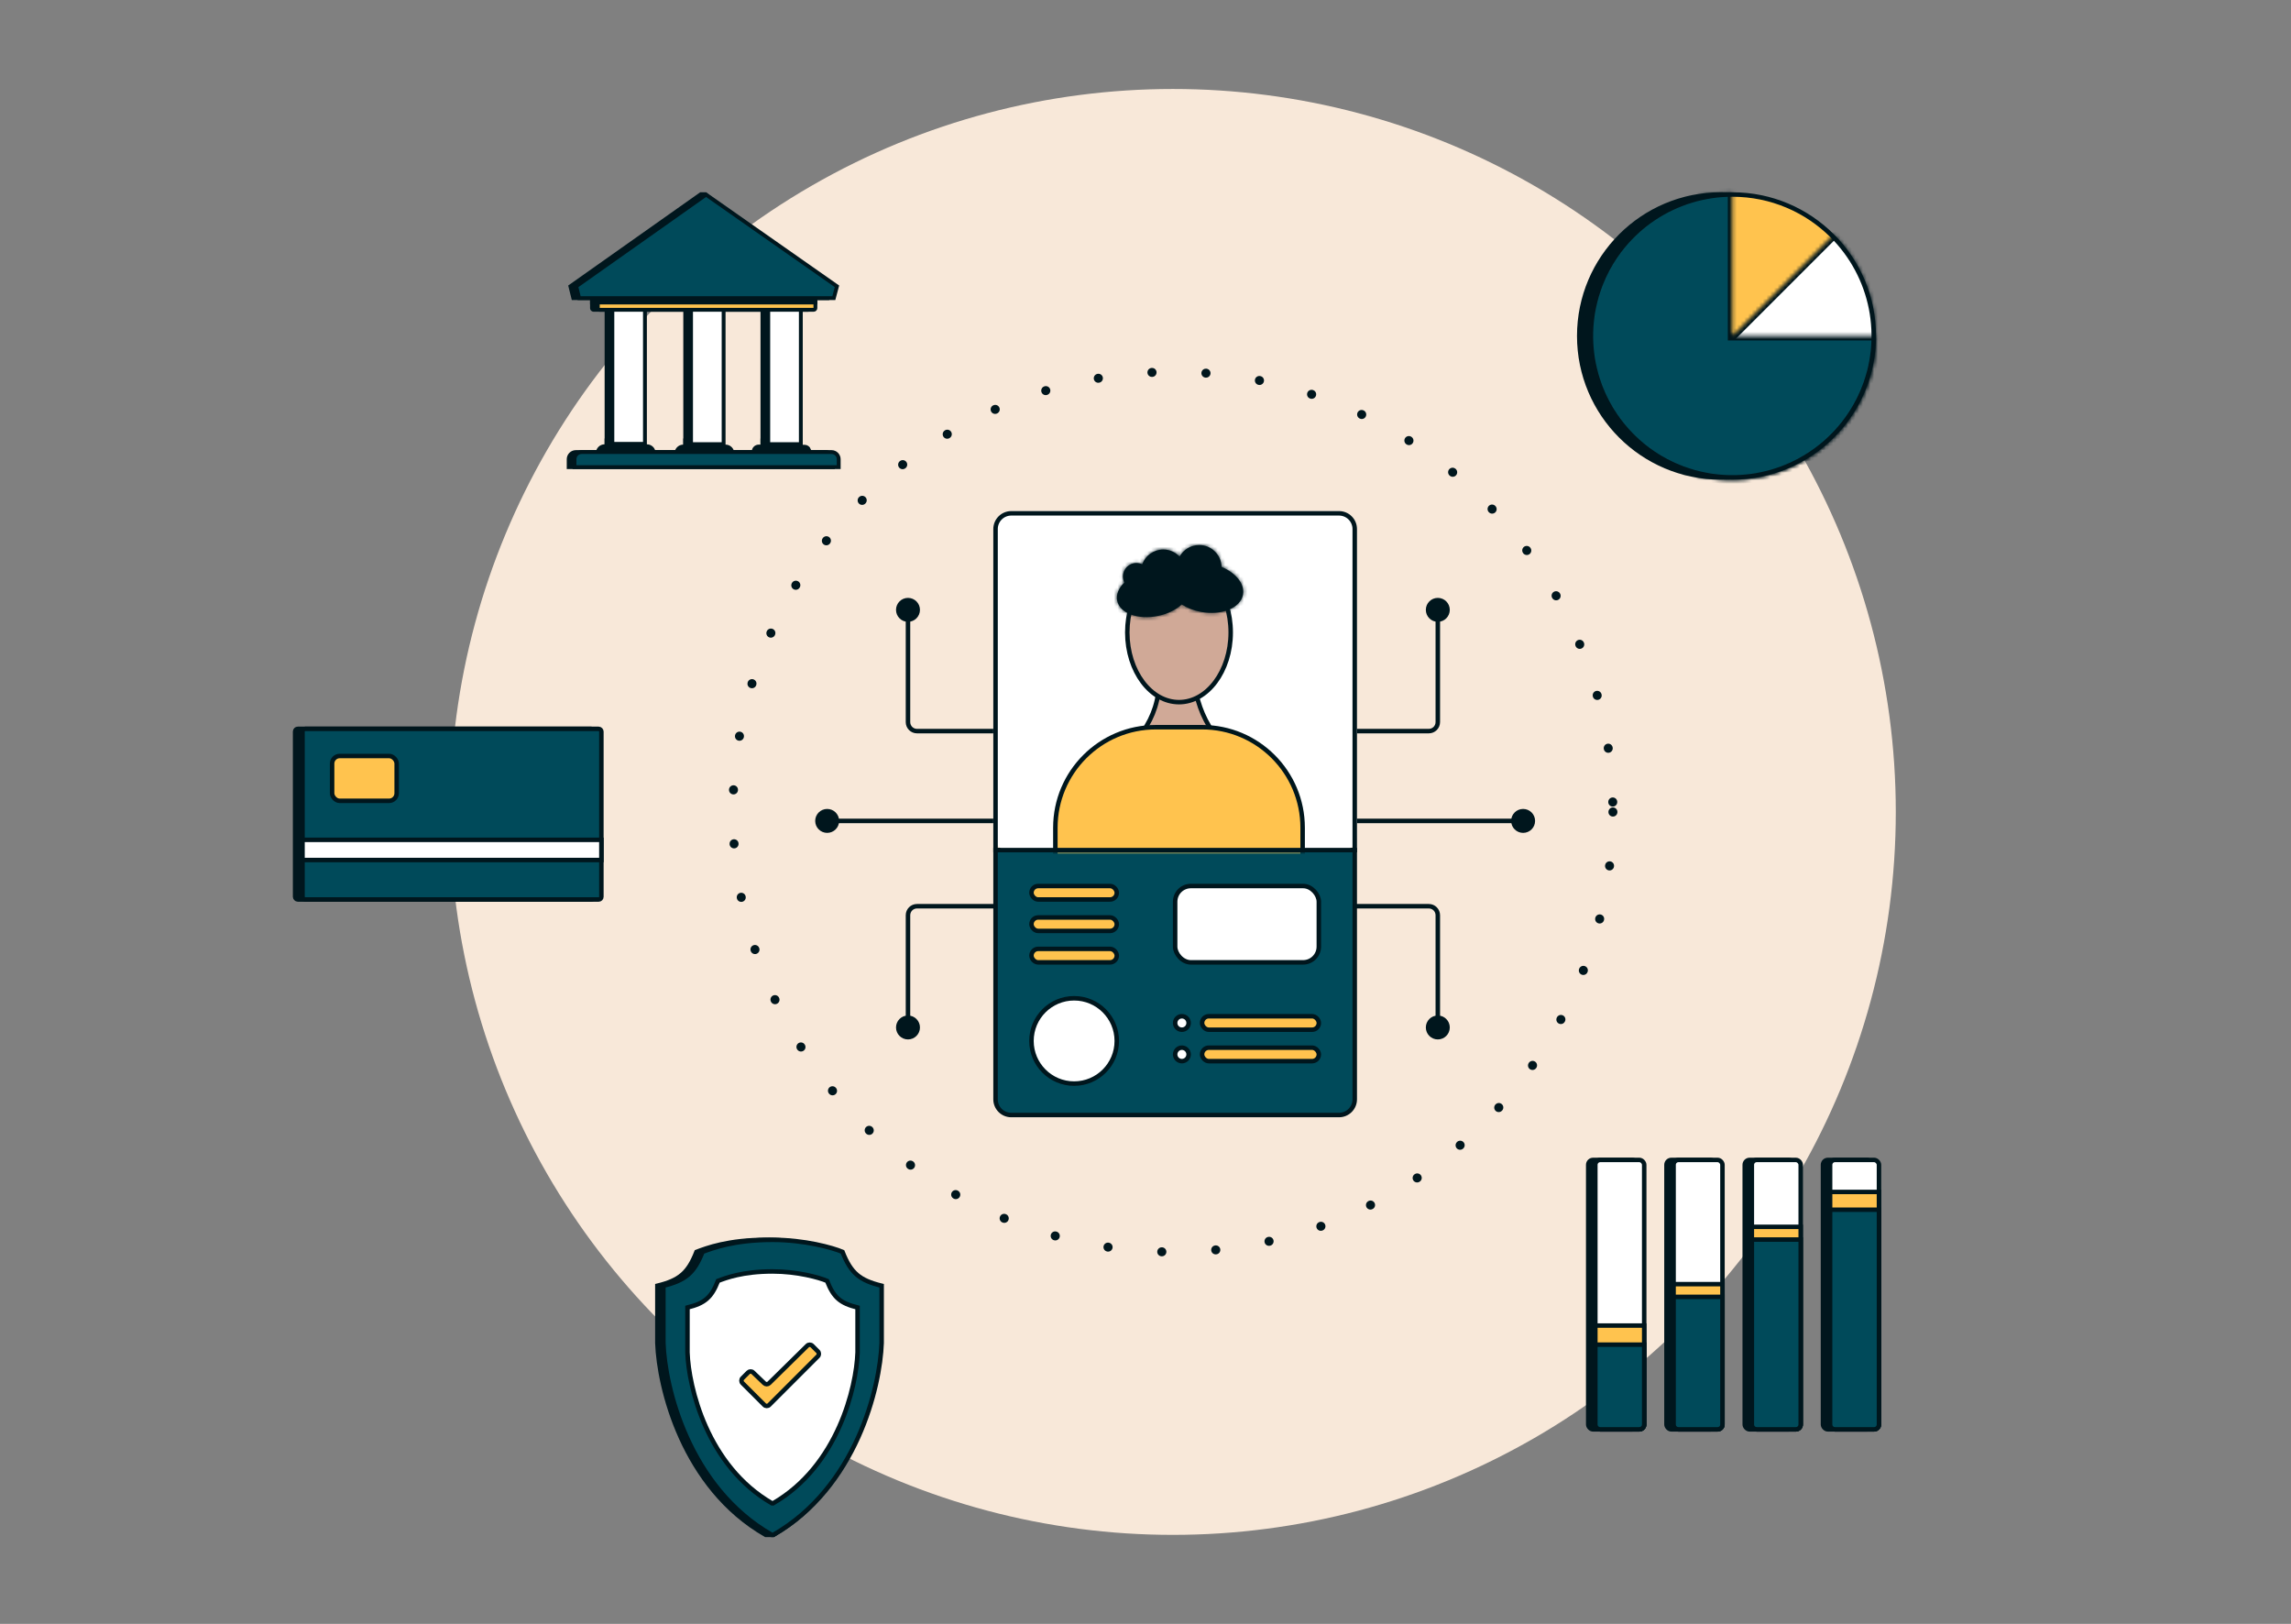 <svg width="618" height="438" viewBox="0 0 618 438" fill="none" xmlns="http://www.w3.org/2000/svg">
<rect x="0" y="0" width="618" height="438" fill="#808080" stroke="none"/>
<circle cx="316.392" cy="219" r="195" fill="#F8E8D9"/>
<circle cx="316.391" cy="219" r="118.696" stroke="#00161D" stroke-width="2.422" stroke-linecap="round" stroke-dasharray="0.04 14.53"/>
<path d="M172.924 81.723H163.1V120.234H172.924V81.723Z" fill="#00161D"/>
<path d="M172.924 118.269H163.1V120.234H172.924V118.269Z" fill="#00161D"/>
<path d="M160.742 122.199C160.742 120.897 161.797 119.841 163.1 119.841H172.924C174.226 119.841 175.282 120.897 175.282 122.199H160.742Z" fill="#00161D"/>
<path d="M194.144 82.037H184.32V120.316H194.144V82.037Z" fill="#00161D"/>
<path d="M194.144 118.269H184.32V120.234H194.144V118.269Z" fill="#00161D"/>
<path d="M181.962 122.281C181.962 120.979 183.018 119.923 184.32 119.923H194.144C195.446 119.923 196.502 120.979 196.502 122.281H181.962Z" fill="#00161D"/>
<path d="M214.972 82.037H205.147V120.316H214.972V82.037Z" fill="#00161D"/>
<path d="M214.972 118.269H205.147V120.234H214.972V118.269Z" fill="#00161D"/>
<path d="M202.79 121.806C202.79 120.766 203.632 119.923 204.672 119.923H215.447C216.487 119.923 217.329 120.766 217.329 121.806H202.79Z" fill="#00161D"/>
<path d="M159.17 80.937H218.901V83.101C218.901 83.642 218.463 84.081 217.922 84.081H160.149C159.608 84.081 159.17 83.642 159.17 83.101V80.937Z" fill="#00161D"/>
<path d="M159.17 79.365H218.901V82.116H159.17V79.365Z" fill="#00161D"/>
<path d="M152.882 123.862C152.882 122.509 153.979 121.413 155.331 121.413H222.74C224.093 121.413 225.189 122.509 225.189 123.862V126.522H152.882V123.862Z" fill="#00161D"/>
<path fill-rule="evenodd" clip-rule="evenodd" d="M188.887 51.857H190.411L223.752 80.937H154.244L153.275 77.011L188.887 51.857Z" fill="#00161D"/>
<path d="M173.976 82.246V119.72H165.189V82.246H173.976Z" fill="white" stroke="#00161D" stroke-width="1.037"/>
<path d="M164.671 120.364H174.496C175.331 120.364 176.036 120.921 176.26 121.684H162.908C163.132 120.922 163.836 120.364 164.671 120.364Z" fill="#00161D" stroke="#00161D" stroke-width="1.037"/>
<path d="M195.197 82.556V119.798H186.41V82.556H195.197Z" fill="white" stroke="#00161D" stroke-width="1.037"/>
<path d="M185.891 120.441H195.715C196.551 120.441 197.256 120.998 197.48 121.761H184.127C184.352 120.999 185.056 120.441 185.891 120.441Z" fill="#00161D" stroke="#00161D" stroke-width="1.037"/>
<path d="M216.025 82.556V119.798H207.238V82.556H216.025Z" fill="white" stroke="#00161D" stroke-width="1.037"/>
<path d="M206.244 120.441H217.019C217.588 120.441 218.076 120.791 218.28 121.287H204.982C205.187 120.791 205.674 120.441 206.244 120.441Z" fill="#00161D" stroke="#00161D" stroke-width="0.941"/>
<path d="M219.954 81.454V83.1C219.954 83.354 219.748 83.561 219.493 83.561H161.721C161.466 83.561 161.26 83.354 161.26 83.1V81.454H219.954Z" fill="#FFC34E" stroke="#00161D" stroke-width="1.037"/>
<path d="M219.954 79.883V81.596H161.26V79.883H219.954Z" fill="#00161D" stroke="#00161D" stroke-width="1.037"/>
<path d="M156.902 121.932H224.312C225.377 121.932 226.242 122.796 226.242 123.862V126.003H154.973V123.862C154.973 122.796 155.837 121.932 156.902 121.932Z" fill="#004A5A" stroke="#00161D" stroke-width="1.037"/>
<path d="M225.773 77.227L224.925 80.419H156.221L155.434 77.23L190.46 52.491L225.773 77.227Z" fill="#004A5A" stroke="#00161D" stroke-width="1.037"/>
<rect x="428.425" y="312.866" width="13.181" height="72.671" rx="1.313" fill="#00161D" stroke="#00161D" stroke-width="1.211"/>
<rect x="430.345" y="312.866" width="13.181" height="72.671" rx="1.313" fill="white" stroke="#00161D" stroke-width="1.211"/>
<path d="M443.526 357.539V384.224C443.526 384.949 442.938 385.537 442.213 385.537H431.658C430.933 385.537 430.345 384.949 430.345 384.224V357.539H443.526Z" fill="#FFC34E" stroke="#00161D" stroke-width="1.211"/>
<path d="M443.526 362.694V384.224C443.526 384.949 442.938 385.537 442.213 385.537H431.658C430.933 385.537 430.345 384.949 430.345 384.224V362.694H443.526Z" fill="#004A5A" stroke="#00161D" stroke-width="1.211"/>
<rect x="449.534" y="312.866" width="13.181" height="72.671" rx="1.313" fill="#00161D" stroke="#00161D" stroke-width="1.211"/>
<rect x="451.453" y="312.866" width="13.181" height="72.671" rx="1.313" fill="white" stroke="#00161D" stroke-width="1.211"/>
<path d="M464.635 346.371V384.223C464.635 384.949 464.047 385.537 463.321 385.537H452.767C452.041 385.537 451.453 384.949 451.453 384.223V346.371H464.635Z" fill="#FFC34E" stroke="#00161D" stroke-width="1.211"/>
<path d="M464.635 349.807V384.224C464.635 384.949 464.046 385.537 463.321 385.537H452.767C452.041 385.537 451.453 384.949 451.453 384.224V349.807H464.635Z" fill="#004A5A" stroke="#00161D" stroke-width="1.211"/>
<rect x="470.644" y="312.866" width="13.181" height="72.671" rx="1.313" fill="#00161D" stroke="#00161D" stroke-width="1.211"/>
<rect x="472.563" y="312.866" width="13.181" height="72.671" rx="1.313" fill="white" stroke="#00161D" stroke-width="1.211"/>
<path d="M485.744 330.907V384.224C485.744 384.949 485.156 385.537 484.431 385.537H473.876C473.151 385.537 472.562 384.949 472.562 384.224V330.907H485.744Z" fill="#FFC34E" stroke="#00161D" stroke-width="1.211"/>
<path d="M485.744 334.344V384.224C485.744 384.949 485.156 385.537 484.431 385.537H473.876C473.151 385.537 472.562 384.949 472.562 384.224V334.344H485.744Z" fill="#004A5A" stroke="#00161D" stroke-width="1.211"/>
<rect x="491.753" y="312.866" width="13.181" height="72.671" rx="1.313" fill="#00161D" stroke="#00161D" stroke-width="1.211"/>
<rect x="493.672" y="312.866" width="13.181" height="72.671" rx="1.313" fill="white" stroke="#00161D" stroke-width="1.211"/>
<path d="M506.854 321.502V384.224C506.854 384.949 506.265 385.537 505.54 385.537H494.985C494.26 385.537 493.672 384.949 493.672 384.224V321.502H506.854Z" fill="#FFC34E" stroke="#00161D" stroke-width="1.211"/>
<path d="M506.854 326.299V384.224C506.853 384.949 506.265 385.538 505.54 385.538H494.985C494.26 385.538 493.672 384.949 493.672 384.224V326.299H506.854Z" fill="#004A5A" stroke="#00161D" stroke-width="1.211"/>
<rect x="79.606" y="196.593" width="80.62" height="46.025" rx="0.725" fill="#00161D" stroke="#00161D" stroke-width="1.211"/>
<rect x="81.602" y="196.593" width="80.62" height="46.025" rx="0.725" fill="#004A5A" stroke="#00161D" stroke-width="1.211"/>
<rect x="81.602" y="226.531" width="80.62" height="5.442" fill="white" stroke="#00161D" stroke-width="1.211"/>
<rect x="89.586" y="203.911" width="17.417" height="12.095" rx="2.056" fill="#FFC34E" stroke="#00161D" stroke-width="1.211"/>
<path d="M177.326 346.801C183.269 345.338 185.625 343.403 187.883 337.666C190.59 336.65 196.41 334.417 206.764 334.417C215.373 334.417 222.937 336.515 225.644 337.666C227.903 343.403 230.258 345.338 236.201 346.801V362.231C235.795 374.141 231.004 401.169 208.591 414L206.561 414C184.148 401.169 177.732 374.141 177.326 362.231V346.801Z" fill="#00161D" stroke="#00161D" stroke-width="1.211"/>
<path d="M178.95 346.801C184.893 345.338 187.249 343.403 189.507 337.666C192.214 336.65 198.034 334.417 208.388 334.417C216.997 334.417 224.561 336.515 227.268 337.666C229.527 343.403 231.882 345.338 237.825 346.801V362.231C237.419 374.141 231.004 401.169 208.591 414L208.185 414C185.772 401.169 179.356 374.141 178.95 362.231V346.801Z" fill="#004A5A" stroke="#00161D" stroke-width="1.211"/>
<path d="M185.447 352.674C190.078 351.525 191.914 350.004 193.674 345.496C195.783 344.699 200.319 342.944 208.388 342.944C215.097 342.944 220.992 344.592 223.102 345.496C224.862 350.004 226.697 351.524 231.329 352.674V364.797C231.012 374.155 226.013 395.392 208.546 405.473L208.229 405.473C190.763 395.392 185.763 374.155 185.447 364.797V352.674Z" fill="white" stroke="#00161D" stroke-width="1.211"/>
<path d="M206.173 378.958L200.272 373.057C199.907 372.692 199.907 372.1 200.272 371.735L201.815 370.191C202.175 369.832 202.756 369.825 203.123 370.177L206.178 373.099C206.544 373.449 207.12 373.445 207.48 373.09L217.767 362.972C218.133 362.612 218.721 362.614 219.084 362.977L220.619 364.512C220.984 364.877 220.984 365.469 220.619 365.834L207.495 378.958C207.13 379.323 206.538 379.323 206.173 378.958Z" fill="#FFC34E" stroke="#00161D" stroke-width="1.211"/>
<path d="M219.901 221.422C219.901 223.206 221.347 224.652 223.13 224.652C224.914 224.652 226.36 223.206 226.36 221.422C226.36 219.639 224.914 218.193 223.13 218.193C221.347 218.193 219.901 219.639 219.901 221.422ZM407.633 221.422C407.633 223.206 409.079 224.652 410.863 224.652C412.647 224.652 414.093 223.206 414.093 221.422C414.093 219.639 412.647 218.193 410.863 218.193C409.079 218.193 407.633 219.639 407.633 221.422ZM223.13 221.422L223.13 222.028L410.863 222.028L410.863 221.422L410.863 220.817L223.13 220.817L223.13 221.422Z" fill="#00161D"/>
<path d="M241.702 164.497C241.702 166.281 243.148 167.727 244.932 167.727C246.715 167.727 248.161 166.281 248.161 164.497C248.161 162.713 246.715 161.267 244.932 161.267C243.148 161.267 241.702 162.713 241.702 164.497ZM384.621 164.497C384.621 166.281 386.067 167.727 387.851 167.727C389.635 167.727 391.081 166.281 391.081 164.497C391.081 162.713 389.635 161.267 387.851 161.267C386.067 161.267 384.621 162.713 384.621 164.497ZM244.932 164.497H244.326V194.776H244.932H245.537V164.497H244.932ZM247.354 197.199V197.804H385.429V197.199V196.593H247.354V197.199ZM387.851 194.776H388.456V164.497H387.851H387.245V194.776H387.851ZM385.429 197.199V197.804C387.101 197.804 388.456 196.449 388.456 194.776H387.851H387.245C387.245 195.78 386.432 196.593 385.429 196.593V197.199ZM244.932 194.776H244.326C244.326 196.449 245.682 197.804 247.354 197.804V197.199V196.593C246.351 196.593 245.537 195.78 245.537 194.776H244.932Z" fill="#00161D"/>
<path d="M241.702 277.137C241.702 275.353 243.148 273.907 244.932 273.907C246.715 273.907 248.161 275.353 248.161 277.137C248.161 278.92 246.715 280.366 244.932 280.366C243.148 280.366 241.702 278.92 241.702 277.137ZM384.621 277.137C384.621 275.353 386.067 273.907 387.851 273.907C389.635 273.907 391.081 275.353 391.081 277.137C391.081 278.92 389.635 280.366 387.851 280.366C386.067 280.366 384.621 278.92 384.621 277.137ZM244.932 277.137H244.326V246.857H244.932H245.537V277.137H244.932ZM247.354 244.435V243.829H385.429V244.435V245.04H247.354V244.435ZM387.851 246.857H388.456V277.137H387.851H387.245V246.857H387.851ZM385.429 244.435V243.829C387.101 243.829 388.456 245.185 388.456 246.857H387.851H387.245C387.245 245.854 386.432 245.04 385.429 245.04V244.435ZM244.932 246.857H244.326C244.326 245.185 245.682 243.829 247.354 243.829V244.435V245.04C246.351 245.04 245.537 245.854 245.537 246.857H244.932Z" fill="#00161D"/>
<circle cx="464.155" cy="90.615" r="38.152" fill="#00161D" stroke="#00161D" stroke-width="1.211"/>
<circle cx="467.298" cy="90.615" r="38.152" fill="#FFC34E" stroke="#00161D" stroke-width="1.211"/>
<mask id="path-44-inside-1_6406_12240" fill="white">
<path d="M494.704 63.209C500.125 68.629 503.816 75.535 505.311 83.054C506.807 90.572 506.039 98.365 503.106 105.447C500.172 112.529 495.205 118.582 488.831 122.841C482.457 127.1 474.964 129.373 467.298 129.373C459.633 129.373 452.139 127.1 445.766 122.841C439.392 118.582 434.424 112.529 431.491 105.447C428.557 98.365 427.79 90.572 429.285 83.054C430.781 75.535 434.472 68.629 439.892 63.209L467.298 90.615L494.704 63.209Z"/>
</mask>
<path d="M494.704 63.209C500.125 68.629 503.816 75.535 505.311 83.054C506.807 90.572 506.039 98.365 503.106 105.447C500.172 112.529 495.205 118.582 488.831 122.841C482.457 127.1 474.964 129.373 467.298 129.373C459.633 129.373 452.139 127.1 445.766 122.841C439.392 118.582 434.424 112.529 431.491 105.447C428.557 98.365 427.79 90.572 429.285 83.054C430.781 75.535 434.472 68.629 439.892 63.209L467.298 90.615L494.704 63.209Z" fill="white" stroke="#00161D" stroke-width="2.422" mask="url(#path-44-inside-1_6406_12240)"/>
<mask id="path-45-inside-2_6406_12240" fill="white">
<path d="M506.056 90.615C506.056 98.281 503.783 105.774 499.524 112.148C495.265 118.521 489.212 123.489 482.13 126.422C475.048 129.356 467.255 130.123 459.737 128.628C452.219 127.132 445.313 123.441 439.892 118.021C434.472 112.6 430.781 105.694 429.285 98.176C427.79 90.658 428.557 82.865 431.491 75.783C434.424 68.701 439.392 62.648 445.766 58.389C452.139 54.13 459.633 51.857 467.298 51.857L467.298 90.615H506.056Z"/>
</mask>
<path d="M506.056 90.615C506.056 98.281 503.783 105.774 499.524 112.148C495.265 118.521 489.212 123.489 482.13 126.422C475.048 129.356 467.255 130.123 459.737 128.628C452.219 127.132 445.313 123.441 439.892 118.021C434.472 112.6 430.781 105.694 429.285 98.176C427.79 90.658 428.557 82.865 431.491 75.783C434.424 68.701 439.392 62.648 445.766 58.389C452.139 54.13 459.633 51.857 467.298 51.857L467.298 90.615H506.056Z" fill="#004A5A" stroke="#00161D" stroke-width="2.422" mask="url(#path-45-inside-2_6406_12240)"/>
<path d="M365.444 229.295V296.516C365.444 298.857 363.546 300.755 361.205 300.755H272.789C270.448 300.755 268.55 298.857 268.55 296.516V229.295H365.444Z" fill="#004A5A" stroke="#00161D" stroke-width="1.211"/>
<rect x="267.944" y="137.851" width="98.106" height="92.05" rx="4.845" fill="white"/>
<mask id="mask0_6406_12240" style="mask-type:alpha" maskUnits="userSpaceOnUse" x="267" y="137" width="100" height="93">
<rect x="267.944" y="137.851" width="98.106" height="92.05" rx="4.845" fill="white"/>
</mask>
<g mask="url(#mask0_6406_12240)">
<path d="M321.686 182.284C322.882 189.179 324.131 192.92 327.291 197.705H308.103C309.771 195.227 310.852 193.055 311.586 190.724C312.367 188.243 312.746 185.608 313.045 182.284H321.686Z" fill="#D0A997" stroke="#00161D" stroke-width="1.211"/>
<path d="M318.037 151.793C321.822 151.793 325.295 153.838 327.843 157.234C330.39 160.631 331.984 165.351 331.984 170.591C331.984 175.831 330.39 180.552 327.843 183.948C325.295 187.345 321.822 189.389 318.037 189.389C314.252 189.389 310.779 187.345 308.231 183.948C305.684 180.552 304.09 175.831 304.09 170.591C304.09 165.351 305.684 160.631 308.231 157.234C310.779 153.838 314.252 151.793 318.037 151.793Z" fill="#D0A997" stroke="#00161D" stroke-width="1.211"/>
<path d="M311.8 196.144H324.274C339.248 196.144 351.387 208.284 351.387 223.258V235.351H284.686V223.258C284.686 208.284 296.826 196.144 311.8 196.144Z" fill="#FFC34E" stroke="#00161D" stroke-width="1.211"/>
<mask id="path-52-inside-3_6406_12240" fill="white">
<path d="M323.482 147.013C326.774 147.013 329.45 149.642 329.528 152.915C333.388 154.527 335.832 157.513 335.295 160.398C334.623 164.003 329.551 166.082 323.967 165.042C321.993 164.674 320.219 163.964 318.78 163.043C317.25 164.438 315.04 165.566 312.462 166.116C307.057 167.269 302.089 165.455 301.365 162.063C301.004 160.371 301.769 158.605 303.297 157.118C303.049 156.627 302.909 156.071 302.909 155.483C302.909 153.478 304.534 151.852 306.539 151.852C307.102 151.852 307.634 151.981 308.109 152.209C308.953 149.883 311.183 148.223 313.8 148.223C315.532 148.223 317.092 148.952 318.195 150.118C319.23 148.266 321.209 147.013 323.482 147.013Z"/>
</mask>
<path d="M323.482 147.013C326.774 147.013 329.45 149.642 329.528 152.915C333.388 154.527 335.832 157.513 335.295 160.398C334.623 164.003 329.551 166.082 323.967 165.042C321.993 164.674 320.219 163.964 318.78 163.043C317.25 164.438 315.04 165.566 312.462 166.116C307.057 167.269 302.089 165.455 301.365 162.063C301.004 160.371 301.769 158.605 303.297 157.118C303.049 156.627 302.909 156.071 302.909 155.483C302.909 153.478 304.534 151.852 306.539 151.852C307.102 151.852 307.634 151.981 308.109 152.209C308.953 149.883 311.183 148.223 313.8 148.223C315.532 148.223 317.092 148.952 318.195 150.118C319.23 148.266 321.209 147.013 323.482 147.013Z" fill="#00161D"/>
<path d="M323.482 147.013L323.482 145.801L323.481 145.801L323.482 147.013ZM329.528 152.915L328.318 152.944L328.336 153.73L329.062 154.033L329.528 152.915ZM335.295 160.398L336.486 160.62L336.486 160.62L335.295 160.398ZM323.967 165.042L323.745 166.233L323.745 166.233L323.967 165.042ZM318.78 163.043L319.433 162.023L318.651 161.522L317.964 162.148L318.78 163.043ZM312.462 166.116L312.715 167.301L312.715 167.301L312.462 166.116ZM301.365 162.063L300.181 162.316L300.181 162.316L301.365 162.063ZM303.297 157.118L304.142 157.986L304.779 157.366L304.378 156.572L303.297 157.118ZM302.909 155.483L301.698 155.483L301.698 155.483L302.909 155.483ZM306.539 151.852L306.539 150.641L306.539 150.641L306.539 151.852ZM308.109 152.209L307.585 153.301L308.791 153.88L309.248 152.622L308.109 152.209ZM313.8 148.223L313.8 147.011H313.8V148.223ZM318.195 150.118L317.315 150.95L318.449 152.149L319.253 150.708L318.195 150.118ZM323.482 147.013V148.224C326.114 148.224 328.255 150.326 328.318 152.944L329.528 152.915L330.739 152.886C330.645 148.957 327.433 145.801 323.482 145.801V147.013ZM329.528 152.915L329.062 154.033C330.841 154.775 332.234 155.812 333.108 156.927C333.979 158.038 334.293 159.161 334.104 160.177L335.295 160.398L336.486 160.62C336.834 158.75 336.195 156.938 335.014 155.432C333.835 153.929 332.076 152.666 329.995 151.797L329.528 152.915ZM335.295 160.398L334.104 160.176C333.869 161.439 332.832 162.596 331.014 163.341C329.21 164.081 326.786 164.335 324.189 163.851L323.967 165.042L323.745 166.233C326.732 166.789 329.637 166.524 331.933 165.583C334.215 164.647 336.049 162.963 336.486 160.62L335.295 160.398ZM323.967 165.042L324.189 163.851C322.359 163.51 320.733 162.855 319.433 162.023L318.78 163.043L318.127 164.063C319.705 165.073 321.627 165.838 323.745 166.233L323.967 165.042ZM318.78 163.043L317.964 162.148C316.614 163.38 314.606 164.42 312.209 164.932L312.462 166.116L312.715 167.301C315.474 166.712 317.887 165.496 319.596 163.938L318.78 163.043ZM312.462 166.116L312.209 164.932C309.694 165.468 307.336 165.3 305.574 164.656C303.793 164.006 302.793 162.953 302.55 161.811L301.365 162.063L300.181 162.316C300.661 164.565 302.507 166.115 304.743 166.931C306.996 167.755 309.825 167.917 312.715 167.301L312.462 166.116ZM301.365 162.063L302.55 161.811C302.307 160.671 302.787 159.305 304.142 157.986L303.297 157.118L302.452 156.25C300.751 157.906 299.702 160.071 300.181 162.316L301.365 162.063ZM303.297 157.118L304.378 156.572C304.214 156.247 304.12 155.878 304.12 155.483L302.909 155.483L301.698 155.483C301.698 156.265 301.884 157.007 302.216 157.664L303.297 157.118ZM302.909 155.483H304.12C304.12 154.147 305.203 153.064 306.539 153.064L306.539 151.852L306.539 150.641C303.865 150.641 301.698 152.81 301.698 155.483H302.909ZM306.539 151.852V153.064C306.916 153.064 307.27 153.149 307.585 153.301L308.109 152.209L308.634 151.117C307.999 150.812 307.287 150.641 306.539 150.641V151.852ZM308.109 152.209L309.248 152.622C309.923 150.761 311.708 149.434 313.8 149.434V148.223V147.011C310.658 147.011 307.983 149.006 306.971 151.796L308.109 152.209ZM313.8 148.223L313.8 149.434C315.184 149.434 316.431 150.015 317.315 150.95L318.195 150.118L319.075 149.286C317.754 147.888 315.879 147.011 313.8 147.011L313.8 148.223ZM318.195 150.118L319.253 150.708C320.082 149.224 321.666 148.224 323.482 148.224L323.482 147.013L323.481 145.801C320.753 145.802 318.377 147.308 317.138 149.528L318.195 150.118Z" fill="#00161D" mask="url(#path-52-inside-3_6406_12240)"/>
</g>
<path d="M272.789 138.456H361.205C363.546 138.456 365.444 140.354 365.444 142.696V229.295H268.55V142.696C268.55 140.354 270.448 138.456 272.789 138.456Z" stroke="#00161D" stroke-width="1.211"/>
<rect x="278.239" y="238.984" width="23.012" height="3.634" rx="1.817" fill="#FFC34E" stroke="#00161D" stroke-width="1.211"/>
<rect x="324.264" y="274.109" width="31.491" height="3.634" rx="1.817" fill="#FFC34E" stroke="#00161D" stroke-width="1.211"/>
<rect x="278.239" y="247.463" width="23.012" height="3.634" rx="1.817" fill="#FFC34E" stroke="#00161D" stroke-width="1.211"/>
<rect x="324.264" y="282.587" width="31.491" height="3.634" rx="1.817" fill="#FFC34E" stroke="#00161D" stroke-width="1.211"/>
<rect x="278.239" y="255.941" width="23.012" height="3.634" rx="1.817" fill="#FFC34E" stroke="#00161D" stroke-width="1.211"/>
<rect x="316.997" y="238.984" width="38.758" height="20.59" rx="4.239" fill="white" stroke="#00161D" stroke-width="1.211"/>
<circle cx="289.746" cy="280.77" r="11.506" fill="white" stroke="#00161D" stroke-width="1.211"/>
<circle cx="318.814" cy="275.925" r="1.817" fill="white" stroke="#00161D" stroke-width="1.211"/>
<circle cx="318.814" cy="284.404" r="1.817" fill="white" stroke="#00161D" stroke-width="1.211"/>
</svg>
